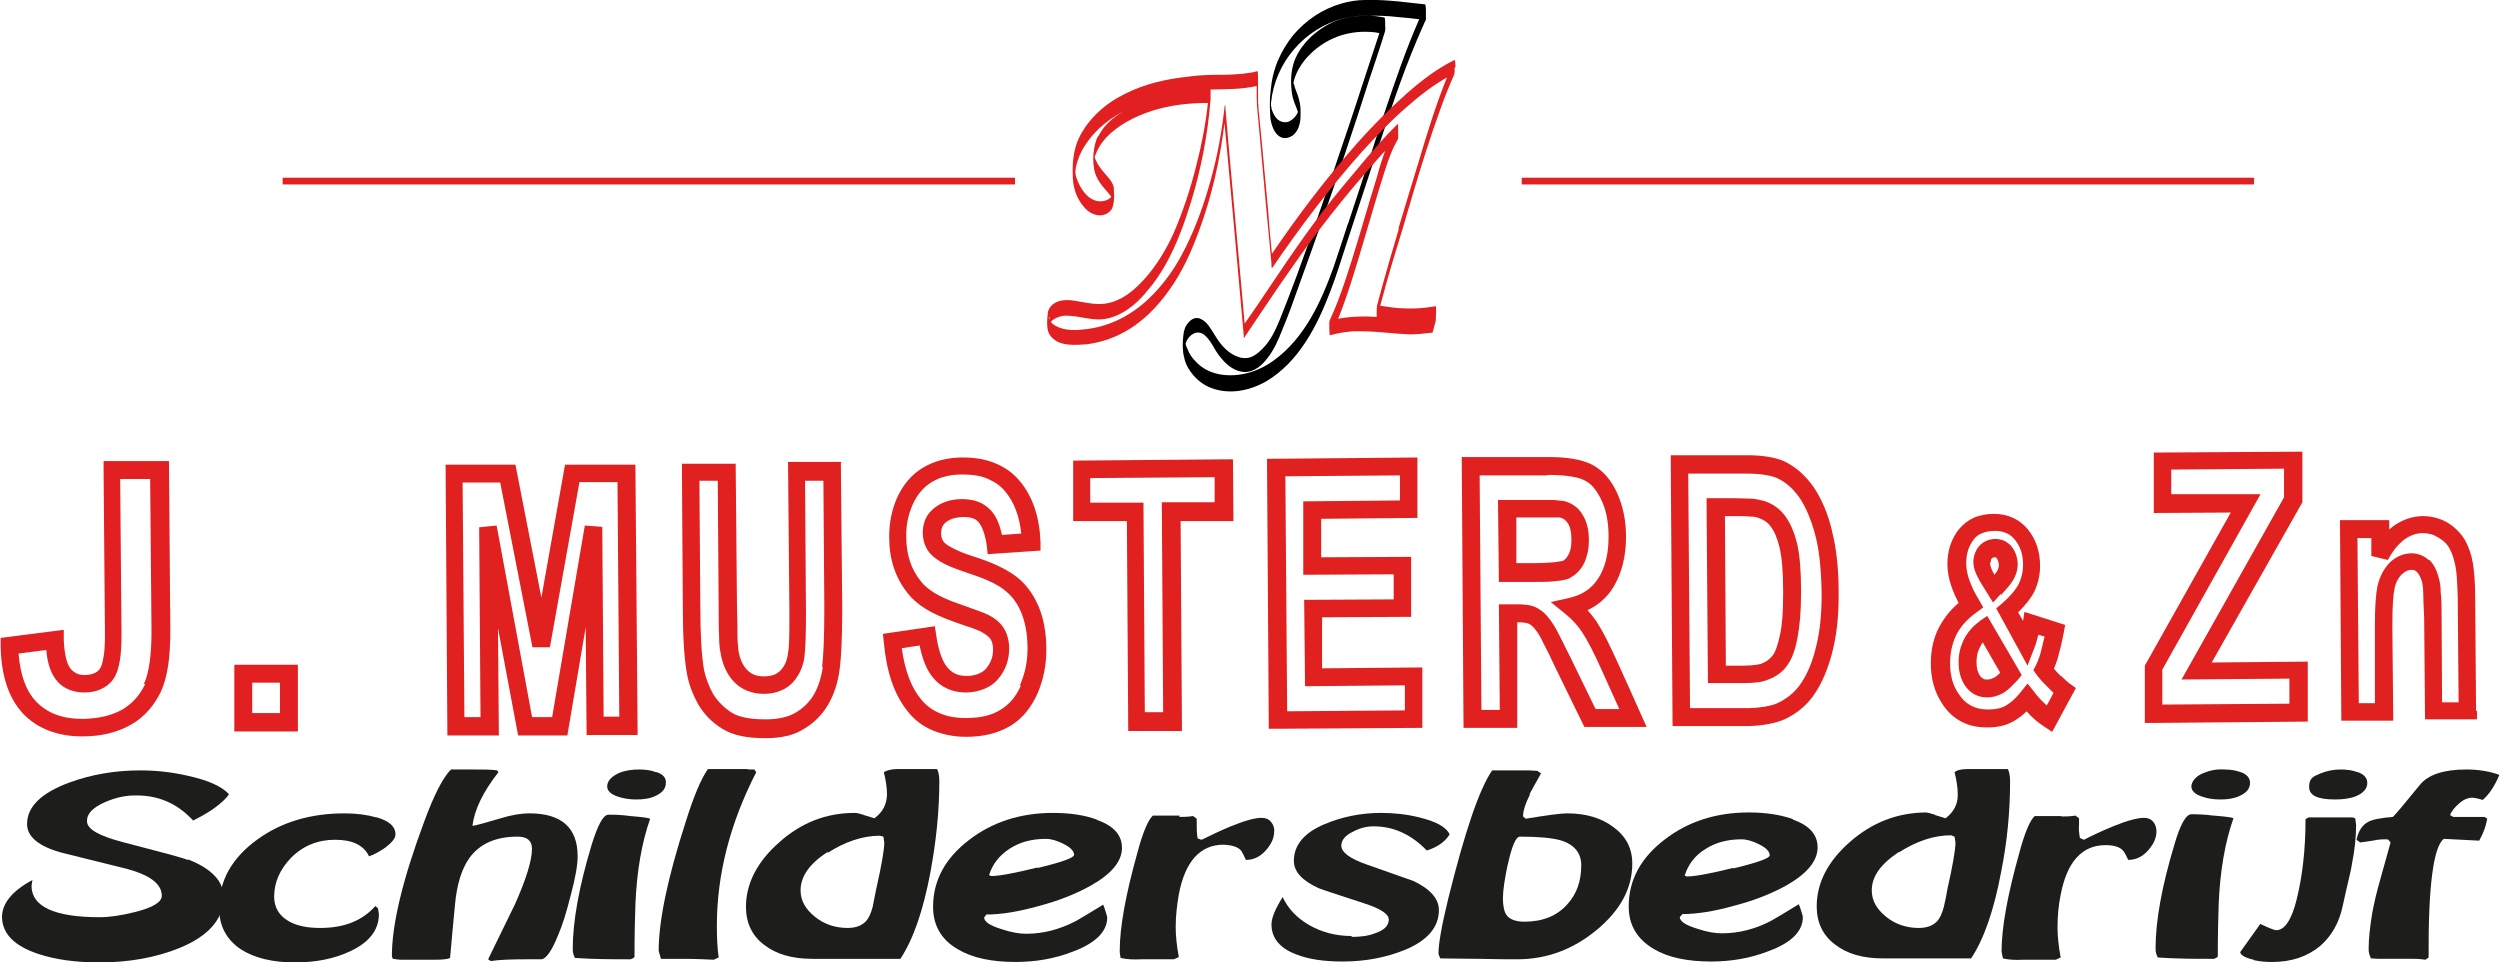<?xml version="1.0" encoding="UTF-8"?>
<svg xmlns="http://www.w3.org/2000/svg" id="Layer_1" data-name="Layer 1" width="196.9mm" height="75.8mm" version="1.1" viewBox="0 0 558.2 215">
  <defs>
    <style>
      .cls-1 {
        fill: #e12020;
      }

      .cls-1, .cls-2, .cls-3, .cls-4, .cls-5 {
        stroke-width: 0px;
      }

      .cls-2 {
        fill: none;
      }

      .cls-3 {
        fill: #1d1d1b;
      }

      .cls-4 {
        fill: #000;
      }

      .cls-5 {
        fill: #e21f21;
      }
    </style>
  </defs>
  <g>
    <path class="cls-3" d="M41.9,192c5.3,2.1,7.9,4.9,7.9,8.4,0,4.9-3.3,8.7-9.9,11.4-5.2,2.1-11.2,3.2-17.8,3.2-5.2,0-9.8-.6-13.7-1.9-5.4-1.8-8-4.5-8.1-8.2,0-3.1,2.3-5.9,6.8-8.3l-.2,1.3c0,4.6,5.1,7,15.2,7,2.3,0,4.9-.4,8.1-1.2,3.9-1,5.8-2.2,5.8-3.6,0-2.6-2.6-4.6-7.8-6-3.2-.8-8.1-2-14.5-3.6-5.2-1.4-7.8-3.6-7.8-6.4,0-3.9,3.2-7,9.5-9.3,4.9-1.8,10.2-2.7,15.8-2.7,3.6,0,7.1.4,10.6,1.2,4.5,1,7.5,2.3,9.2,4.1-.5.9-1.7,2-3.5,3.3-1.6,1.1-3.1,1.9-4.5,2.6-3.5-3.8-7.8-5.7-13-5.6-2.2,0-4.4.5-6.7,1.5-2.7,1.2-4.1,2.6-4,4.3,0,1.7,2.6,3.2,7.9,4.6,8.5,2.2,13.4,3.5,14.6,4h0Z"></path>
    <path class="cls-3" d="M83.7,182.5c3,.8,4.5,2.1,4.5,3.9,0,.9-.8,1.8-2.2,2.9-1.3.9-2.5,1.6-3.7,2-1.2-2.5-3.7-3.7-7.6-3.7-3.8,0-7.1,1.3-9.8,4-2.5,2.6-3.8,5.5-3.8,8.7,0,2.4,1.1,4.2,3.1,5.4,1.8,1.1,4.2,1.6,7.2,1.6,5.3,0,9.4-1.6,12.3-4.9l.6.5.2,1.3c0,3.5-2.1,6.3-6.4,8.3-3.6,1.7-7.7,2.5-12.4,2.5-5,0-9-1-12-2.9-3.3-2.2-4.9-5.3-4.9-9.3,0-6.1,2.9-11.2,8.6-15.3,5.4-3.9,11.9-5.8,19.4-5.8,2.7,0,5,.3,7.1.9h0Z"></path>
    <path class="cls-3" d="M111.2,172.5c-3.5,4.5-5.4,8.5-5.8,12,.8-.1,2.9-.7,6.3-1.7,2.6-.8,4.7-1.1,6.4-1.1,7.2,0,10.8,3.2,10.8,9.6,0,1.9-.5,4.9-1.6,8.9-.9,3.6-1.8,6.5-2.8,8.8-1.4,3.5-2.7,5.3-3.8,5.3h-2.9c-3.7,0-6.5.1-8.3.4l-.6-.4,6-12.3c2.5-5.6,3.8-9.8,3.8-12.4,0-1.8-1.1-2.7-3.2-2.7-4.9,0-8.5,1.6-10.8,4.8-1.7,2.4-2.8,5.9-3.2,10.4-.4,4.3-.8,8.3-1.1,11.9-.6.3-1.8.4-3.4.4-.3,0-.8,0-1.4,0h-1.3s-4.8,0-4.8,0c-.9,0-1.5-.2-1.9-.2l-.2-.6c0-7.1,2.4-17.1,7.2-30,2.2-6,4.2-9.9,6-11.7h5.2c2.1,0,3.8,0,5.1.2l.4.5h0Z"></path>
    <path class="cls-3" d="M140.6,182.3c2.6.2,4.1.4,4.5.6-1.9,5.4-3,11.8-3.3,19.2-.1,3-.2,6.9-.2,11.7-.4.4-.9.6-1.5.5-3.4,0-7.4,0-11.8-.3-.3-.5-.5-1.2-.5-2,0-6.1,1.4-13.9,4.2-23.2,1.4-4.5,2.6-6.8,3.8-6.8,1.1,0,2.7,0,4.9.3h0ZM146.6,172.5c1.4.5,2.1,1.3,2,2.4,0,1.3-.8,2.2-2.3,2.9-1.2.6-2.7.8-4.3.8-1.4,0-2.8-.2-4-.6-1.6-.5-2.5-1.3-2.5-2.3,0-1.2.9-2.2,2.6-3,1.4-.6,3-.8,4.6-.8,1.4,0,2.7.2,3.7.6h0Z"></path>
    <path class="cls-3" d="M166.9,171.9h1.5c0,.1.4.6.4.6-5.9,11.5-8.8,22.9-8.8,34.3,0,2.5.1,4.9.4,7.1l-1.1.5c-1.7-.1-4.2-.2-7.4-.2h-4.4s-.5-1.8-.5-1.8c0-6.7,2-16.3,6.1-29,1.7-5.4,3.3-9.3,4.9-11.6h8.9Z"></path>
    <path class="cls-3" d="M192.9,182.1c1.4.4,2.2.7,2.3.7,1.9-1.4,2.8-3.2,2.8-5.4,0-1.3-.2-2.9-.7-4.9.6-.4,1.7-.7,3.1-.7h8.8c.3.6.5,1.5.5,2.7,0,6.6-.7,13.4-2,20.4-1.6,8.5-3.8,14.9-6.7,19.3h-19.7c-4.4,0-8-1-10.7-3.1-2.7-2-4.1-4.9-4.1-8.5,0-5.2,2.5-10.1,7.4-14.4,4.9-4.4,10.5-6.6,16.9-6.6.5,0,1.3.2,2.2.5h0ZM184.8,190.3c-4.1,2.6-6.1,5.5-6.1,8.6,0,2.3,1.1,4.2,3.2,5.9,2.1,1.7,4.6,2.5,7.3,2.5,1.8,0,3.1-.5,4-1.4.7-.7,1.2-1.8,1.6-3.3.3-1.3.5-2.7.8-4,1.2-5.3,1.8-8.8,1.8-10.4l-.2-1.3-.8-.2c-3.8,0-7.7,1.3-11.6,3.8h0Z"></path>
    <path class="cls-3" d="M245,183.2c3.7,1.3,5.5,3.4,5.5,6.2,0,3-2.3,5.8-6.9,8.4-3.2,1.8-7.1,3.4-11.7,4.6-4.6,1.3-8.5,1.9-11.7,1.9l-.5.7c.1,1,1.4,1.8,4,2.6,2.1.7,3.9,1,5.4,1,3.9,0,7.6-1,11.2-2.9.9-.5,2.9-1.7,6-3.6.2.5.4,1,.5,1.4.2.7.4,1.2.4,1.5,0,3.1-2.6,5.7-7.7,7.6-4.1,1.6-8.4,2.3-12.8,2.3-5.3,0-9.6-.9-12.8-2.8-3.7-2.1-5.6-5.3-5.6-9.5,0-5.9,2.7-10.9,8.1-15,5.2-4,11.5-6,18.7-6,3.8,0,7.1.5,9.8,1.5h0ZM231.7,193.9c5.4-1.3,8.1-2.3,8.1-2.9,0-.9-.8-1.7-2.4-2.5-1.4-.7-2.7-1.1-3.9-1.1-3.1,0-5.8.7-8.1,2.2-2.3,1.5-3.8,3.4-4.6,5.9l.5.2c1.7,0,5.1-.6,10.3-1.9h0Z"></path>
    <path class="cls-3" d="M263.3,182.5c.8,0,1.8,0,3.1-.2l.8.6v1.7c0,.6,0,1.5.2,2.7l.9.3c2-1,4.1-2,6.5-3,3.2-1.3,5.4-1.9,6.9-1.9.9,0,1.6.3,2.1.9.5.6.8,1.4.7,2.1,0,1.5-.6,2.8-1.8,4.2-1.3,1.5-2.8,2.2-4.5,2.2-.5-1.1-.9-1.8-1.1-2.1-.7-.8-2-1.2-3.9-1.3-5.2,0-8.6,3.7-10,11.1-.4,2.3-.7,4.8-.7,7.3,0,1.8.2,4,.7,6.7l-1.1.5c-.7,0-2.1,0-4,0h-3.2c-1.9.1-3.4,0-4.7-.3-.2-.9-.2-1.5-.2-1.6,0-5.2,1.3-12.5,4-22.1,1.2-4.5,2.4-7.2,3.4-8.1.8,0,1.8,0,3,0,1.5,0,2.5,0,3,0h0Z"></path>
    <path class="cls-3" d="M301.8,209.3c1.9,0,3.7-.2,5.2-.8,2.1-.7,3.1-1.7,3.1-3.1,0-1.2-1.8-2.4-5.5-3.6-6.1-2-9.5-3.1-10.2-3.4-3.7-1.7-5.5-3.7-5.5-6.1,0-3.5,2.3-6.3,6.9-8.2,3.8-1.6,8-2.5,12.6-2.5,2.9,0,5.7.3,8.5,1,3.7.9,6,2.1,6.8,3.8-1,1.6-2.6,2.8-5.1,3.6-3.5-3.6-7.4-5.4-11.9-5.4-1.6,0-3.1.4-4.6,1.2-1.7.8-2.6,1.9-2.6,3.1,0,1.5,1.9,2.9,5.6,4.2l10.5,3.7c3.8,1.8,5.7,4,5.7,6.5,0,3.8-2.5,6.8-7.6,8.9-4.2,1.7-8.8,2.6-13.9,2.6-4.2,0-7.6-.5-10.4-1.6-3.7-1.4-5.5-3.7-5.5-6.7,0-1.4.8-3.4,2.5-6.1,1.2,2.6,3.2,4.7,6,6.3,2.8,1.6,6,2.4,9.4,2.4Z"></path>
    <path class="cls-3" d="M341.7,177.4c-1.1,2.1-1.6,3.8-1.6,5l.6.5c4.8-.8,7.9-1.2,9.2-1.2,4.2,0,7.6,1,10.3,3,2.9,2.1,4.3,4.8,4.3,8.2,0,5.5-2.6,10.4-7.9,14.8-5.3,4.4-11.2,6.6-17.8,6.6-1.9,0-4.8,0-8.6-.1-3.8,0-6.7-.1-8.6-.1-.2-.6-.4-.9-.4-1,0-2.2.7-6.3,2.2-12.4,3.7-14.9,6.9-24.4,9.8-28.6h8.1s2,.1,2,.1l.8.6c-1.4,2.5-2.3,4.1-2.6,4.7h0ZM336.7,193c-.7,3.3-1.1,5.9-1.1,7.7,0,1.7.3,3,.8,3.7.7,1,2.1,1.5,4,1.5,4.1,0,7.3-1.3,9.6-3.9,2.1-2.3,3.1-5.2,3.1-8.7,0-2.8-1.6-4.7-4.7-5.6-1.8-.5-4.8-.8-9-.8-.9,0-1.8,2.1-2.7,6.2h0Z"></path>
    <path class="cls-3" d="M400.4,183.1c3.7,1.3,5.5,3.4,5.5,6.2,0,3-2.3,5.8-6.8,8.4-3.2,1.8-7.1,3.4-11.7,4.6-4.6,1.3-8.5,1.9-11.7,1.9l-.6.7c.1,1,1.4,1.8,4,2.6,2.1.7,3.9,1,5.4,1,3.9,0,7.7-1,11.2-2.9.9-.5,2.9-1.7,6-3.6.2.5.4,1,.5,1.4.2.7.4,1.2.4,1.5,0,3.1-2.5,5.7-7.7,7.6-4.1,1.6-8.4,2.3-12.8,2.3-5.3,0-9.6-.9-12.8-2.8-3.7-2.2-5.6-5.3-5.6-9.5,0-5.9,2.7-10.9,8.1-15,5.2-4,11.5-6,18.7-6,3.8,0,7.1.5,9.9,1.5h0ZM387.1,194c5.4-1.3,8.1-2.3,8.1-2.9,0-.9-.8-1.7-2.4-2.5-1.4-.7-2.7-1.1-3.9-1.1-3.1,0-5.8.7-8.1,2.2-2.3,1.4-3.8,3.4-4.6,5.9l.5.2c1.7,0,5.1-.6,10.3-1.9h0Z"></path>
    <path class="cls-3" d="M432.2,182.1c1.4.4,2.2.7,2.3.7,1.8-1.4,2.8-3.2,2.7-5.4,0-1.3-.2-2.9-.7-4.9.6-.5,1.6-.7,3.1-.7h8.8c.3.6.5,1.5.5,2.7,0,6.6-.6,13.3-2,20.3-1.6,8.5-3.8,14.9-6.7,19.3h-19.7c-4.5,0-8-1-10.7-3.1-2.7-2-4.1-4.9-4.1-8.5,0-5.2,2.4-10,7.4-14.4,5-4.4,10.6-6.5,16.8-6.6.5,0,1.3.2,2.2.5h0ZM424.1,190.3c-4.1,2.7-6.1,5.5-6.1,8.6,0,2.3,1.1,4.2,3.2,5.9,2.1,1.7,4.6,2.5,7.3,2.5,1.8,0,3.1-.5,4-1.4.7-.7,1.2-1.8,1.6-3.3.3-1.3.6-2.7.8-4,1.2-5.3,1.8-8.8,1.8-10.4l-.2-1.3-.8-.3c-3.8,0-7.7,1.3-11.6,3.8h0Z"></path>
    <path class="cls-3" d="M460.4,182.4c.8,0,1.9,0,3.1-.2l.8.6v1.7c-.1.6,0,1.5.2,2.7l.9.4c1.9-1,4.1-2,6.5-3,3.2-1.3,5.5-1.9,6.9-1.9.9,0,1.6.3,2.1.9.5.6.7,1.4.7,2.1,0,1.5-.6,2.8-1.8,4.2-1.3,1.5-2.8,2.2-4.5,2.2-.5-1.1-.9-1.8-1.2-2.1-.7-.8-2-1.2-3.9-1.2-5.2,0-8.6,3.7-10,11.1-.5,2.4-.7,4.8-.7,7.3,0,1.8.2,4,.7,6.7l-1.1.5c-.7,0-2,0-4,0h-3.2c-1.9.1-3.4,0-4.6-.3-.2-.9-.3-1.5-.3-1.6,0-5.2,1.3-12.5,4-22.1,1.2-4.5,2.4-7.2,3.4-8.1.8,0,1.7,0,3,0,1.5,0,2.5,0,3,0h0Z"></path>
    <path class="cls-3" d="M494.4,182.2c2.6.2,4.1.4,4.4.6-1.9,5.4-3,11.8-3.3,19.2-.1,3.1-.2,7-.2,11.7-.4.4-.9.6-1.5.5-3.5,0-7.4,0-11.9-.3-.3-.5-.5-1.2-.5-2,0-6.2,1.4-13.9,4.2-23.2,1.3-4.5,2.6-6.8,3.8-6.8,1.1,0,2.7,0,4.9.3h0ZM500.5,172.5c1.3.5,2,1.3,2,2.4,0,1.3-.8,2.2-2.3,2.9-1.3.6-2.7.8-4.3.8-1.5,0-2.8-.2-4-.6-1.6-.5-2.5-1.3-2.5-2.3s.9-2.3,2.7-3c1.4-.6,2.9-.9,4.6-.8,1.4,0,2.7.2,3.7.6h0Z"></path>
    <path class="cls-3" d="M503.3,214.4c-1.8-.4-2.9-1-3-1.7l4.5-6.3c1.9.9,3.1,1.4,3.6,1.4,1.8,0,3.4-2.3,4.5-6.8,1.3-5.2,2-11.2,2-18l.7-.4h1.6c0,0,8.2,0,8.2,0l.6.2.2,1.5c0,2.6-.3,5.6-1,9.1,0,.5-.8,3.5-2,9-.8,3.8-2.5,6.7-5,8.9-2.9,2.4-6.4,3.6-10.8,3.6-1.4,0-2.7-.1-4-.4h0ZM526.6,172.5c1.4.5,2.1,1.3,2.1,2.4,0,1.3-.9,2.3-2.6,3-1.3.5-2.9.7-4.6.7-3.9,0-5.8-.9-5.8-2.8s.8-2.3,2.5-3c1.4-.6,3-.9,4.6-.9,1.4,0,2.7.2,3.7.6h0Z"></path>
    <path class="cls-3" d="M533.1,187.5c-.9,0-1.9,0-3.2.3l-2.8.4-.8-.6c.4-2,1.3-3.3,2.6-4,.9-.5,2.8-.9,5.5-1.1.4-.3,2.4-2.7,6-7.1,1.8-2.3,5.3-3.5,10.4-3.5,2.7,0,5.2.4,7.4,1.2-1,2.4-2.2,4.3-3.7,5.6-.4-.1-.8-.2-1.1-.3-.5-.1-1-.2-1.2-.2-1,0-2,.4-3,1.3-1,.9-1.7,1.7-2,2.6l.7.4h6.9c0-.1.7.4.7.4-.3,1.7-.9,3.3-1.8,4.9l-7.9-.4c-2.3,1.7-3.5,10.5-3.4,26.5l-.7.5c-.7-.1-1.5-.2-2.6-.2h-1.7c-.6,0-1.4,0-2.5,0-1.1,0-2,0-2.5,0-1,0-1.9,0-2.9-.1-.3-.7-.5-1.3-.5-2,0-2.4.3-5.1.8-8.1.4-2.2,1-4.8,1.9-7.9l2.2-7.9-.5-.6Z"></path>
  </g>
  <g>
    <path class="cls-2" d="M442.8,143.5c-.3.4-.5.7-.7,1.2-.5,1.1-.7,2.1-.7,3.1h0c0,1.6.3,2.5.8,3.2.3.3.5.5.7.6.2.1.5.2.9.2h0c.5,0,1-.1,1.6-.5h0c.4-.2.8-.6,1.3-1.1l-3.9-6.8Z"></path>
    <path class="cls-2" d="M445.7,128.3c.7-.9,1-1.6,1-2.2,0-.6-.2-1.1-.5-1.5-.1-.1-.2-.2-.2-.2,0,0-.1,0-.3,0h0s0,0,0,0h0c-.4,0-.4,0-.5.2h0s0,0,0,0c-.2.3-.3.5-.3.9h0c0,.4.2,1.4,1,2.6h0Z"></path>
    <path class="cls-2" d="M349,125.4c.5-.3.9-.7,1.3-1.5.4-.8.6-1.8.6-3.1s0-.2,0-.3h0c0-1.7-.3-2.9-.8-3.5h0s0,0,0,0c-.5-.8-1-1.1-1.8-1.3-.1,0-.6,0-1.2,0-.7,0-1.7,0-3,0s-.8,0-1.3,0h-4.3s0,10.4,0,10.4h4c1.9,0,3.4-.1,4.5-.2,1,0,1.7-.3,1.9-.3Z"></path>
    <path class="cls-2" d="M398.3,132.7c0-.3,0-.5,0-.8,0-4.3-.3-7.5-.8-9.6-.5-2.1-1.2-3.7-2-4.7-.8-1-1.6-1.6-2.7-1.9h0s0,0,0,0c-.3,0-.9-.2-1.8-.3-.9,0-2.1-.1-3.5-.1s-.4,0-.6,0h-1.6s.2,33.4.2,33.4h4c2.1,0,3.6-.3,4.2-.5h0c1-.4,1.7-.9,2.4-1.7.5-.7,1.2-2.3,1.7-4.7.5-2.2.7-5.2.7-9.1Z"></path>
    <path class="cls-5" d="M23,103.2v2s.3,36.4.3,36.4v.3c0,2.2-.1,4-.4,5.3-.2,1.3-.6,2.1-.8,2.3h0s0,0,0,0c-.3.4-.7.7-1.2.9-.5.2-1.2.4-2.2.4,0,0,0,0,0,0-.9,0-1.5-.2-2-.5-.5-.3-1-.7-1.4-1.4h0s0,0,0,0c-.5-.8-1.1-2.9-1.2-6v-2.2c0,0-14.1,1.8-14.1,1.8v1.8c.1,6.4,1.7,11.6,5,15.1,3.2,3.4,7.8,5.1,13.1,5.1h.3c4.1,0,7.7-.9,10.7-2.6,3-1.7,5.2-4.3,6.7-7.4,1.5-3.3,2.1-7.7,2.1-13.5v-.3l-.3-37.7h-14.6ZM32.3,152.8c-1.2,2.5-2.8,4.3-5.1,5.7-2.3,1.3-5.1,2-8.7,2.1,0,0-.1,0-.2,0-4.6,0-7.9-1.3-10.4-3.9-2.2-2.3-3.5-5.8-3.9-10.7l6.2-.8c.2,2.4.7,4.3,1.6,5.8h0c.7,1.2,1.7,2.2,2.9,2.8,1.2.6,2.5.9,3.9.9,0,0,0,0,0,0,1.3,0,2.6-.2,3.7-.7,1.1-.5,2.1-1.2,2.8-2.2h0c.8-1.1,1.2-2.4,1.5-4.1.3-1.6.4-3.6.4-5.9,0-.1,0-.2,0-.3l-.3-34.5h6.7c0,0,.3,33.7.3,33.7v.3c0,5.5-.6,9.5-1.7,11.8Z"></path>
    <path class="cls-5" d="M52.2,148.6v14.8c0,0,2.1,0,2.1,0h12.1c0-.1,0-14.9,0-14.9h-14.1ZM62.4,159.3h-6.2c0,0,0-6.8,0-6.8h6.2c0,0,0,6.8,0,6.8Z"></path>
    <path class="cls-1" d="M126.1,103.7l-5.3,29.8-5.8-29.7h-15.6c0,.1.4,60.5.4,60.5h2s9.5,0,9.5,0l-.2-24,4.5,24h11c0,0,4.1-24.2,4.1-24.2l.2,24.1h11.4c0,0-.5-60.4-.5-60.4h-15.7ZM118.7,160.1l-7.9-42.7-3.9.4.3,42.4h-3.6s-.4-52.4-.4-52.4h8.4c0,0,7.2,36.8,7.2,36.8h3.9s6.6-36.9,6.6-36.9h8.5c0,0,.4,52.4.4,52.4h-3.5s-.3-42.4-.3-42.4l-3.9-.3-7.3,42.8h-4.4Z"></path>
    <path class="cls-1" d="M187.9,103.2h-12c0,0,.3,33.3.3,33.3,0,.4,0,.8,0,1.2,0,3.8,0,6.6-.3,8.2-.2,1.6-.7,2.8-1.6,3.8-.4.4-.8.7-1.4,1-.6.2-1.3.4-2.3.4h0c-1.8,0-2.9-.5-3.8-1.4-1-1-1.7-2.5-2-4.5,0-.5-.2-1.7-.2-3.2,0-1.5,0-3.5-.1-5.9l-.3-32.5h-12c0,0,0,2.1,0,2.1l.2,30.1c0,6.4.3,11.2.9,14.6.4,2.4,1.3,4.7,2.5,6.9,1.3,2.2,3.1,4.1,5.4,5.5,2.4,1.5,5.6,2.1,9.5,2.1,0,0,.2,0,.2,0,3.4,0,6.3-.6,8.6-2.1h0c2.2-1.3,4-3.1,5.3-5.3,1.3-2.2,2.2-4.8,2.6-7.8.4-2.8.6-7.2.6-13.3,0-.5,0-.9,0-1.4l-.3-31.6ZM183.7,148.9c-.4,2.6-1.1,4.7-2.1,6.4h0s0,0,0,0c-1,1.6-2.3,2.9-4,3.9h0s0,0,0,0c-1.5.9-3.7,1.5-6.7,1.5h-.2c-3.5,0-6-.6-7.4-1.5-1.7-1.1-3-2.4-4.1-4.1-1-1.8-1.7-3.6-2.1-5.6-.5-3-.8-7.7-.8-14l-.2-28.1h4.1s.2,28.5.2,28.5c0,2.4,0,4.4.1,6.1,0,1.6.1,2.8.3,3.7.4,2.6,1.4,4.9,3,6.6,1.7,1.8,4.1,2.7,6.7,2.7,0,0,0,0,0,0h0s0,0,0,0c1.3,0,2.6-.2,3.7-.7,1.1-.4,2.1-1.1,2.9-2,1.4-1.6,2.3-3.7,2.5-5.9.2-1.9.3-4.7.3-8.6,0-.4,0-.8,0-1.2l-.2-29.2h4.1s.2,27.6.2,27.6c0,.5,0,.9,0,1.4,0,6-.2,10.3-.5,12.7Z"></path>
    <path class="cls-1" d="M231.7,135.1c-1.2-2.7-2.9-4.9-5.1-6.5-2.2-1.6-5.2-3-9.3-4.3-1.9-.6-3.4-1.2-4.5-1.8-1.1-.5-1.8-1.1-2-1.3-.5-.6-.7-1.2-.7-2.1h0s0,0,0,0h0c0-1.1.3-1.6.7-2.1.9-.9,2.1-1.4,4.1-1.5h.1c.9,0,1.7.1,2.2.3.6.2,1,.5,1.3.9.7.8,1.4,2.5,1.8,5.2l.2,1.9,11.8-.8v-1.9c-.2-5.5-1.7-10.1-4.6-13.6-1.5-1.8-3.3-3.1-5.5-4-2.1-.9-4.6-1.3-7.2-1.3s-.1,0-.2,0c-3.3,0-6.3.8-8.8,2.3-2.5,1.5-4.4,3.8-5.7,6.6-1.2,2.7-1.8,5.6-1.8,8.7,0,0,0,.2,0,.3h0c0,4.8,1.4,9.1,4.2,12.5,2.1,2.7,5.5,4.6,10,6.2,1.7.6,3,1.1,4.1,1.4,1,.4,1.8.7,2.2.9,1.1.6,1.8,1.2,2.1,1.6.4.6.6,1.4.6,2.4,0,0,0,0,0,0,0,1.7-.5,2.9-1.5,4.2-.4.5-1,.9-1.7,1.2-.7.3-1.6.5-2.7.5-2,0-3.2-.6-4.3-1.9-1.1-1.3-2-3.7-2.5-7.2l-.3-2-11.6,1.7.2,1.9c.6,6.6,2.3,11.7,5.4,15.5,1.5,1.9,3.4,3.3,5.6,4.2,2.2.9,4.7,1.4,7.3,1.4h.2c3.7,0,7-.8,9.7-2.4,2.7-1.6,4.7-4.1,6.1-7.2,1.3-3,2-6.3,2-9.7,0,0,0-.1,0-.2,0-3.8-.6-7-1.8-9.8ZM227.9,153.2c-1.1,2.5-2.6,4.2-4.6,5.4-1.9,1.2-4.4,1.8-7.6,1.8,0,0-.1,0-.2,0-2.3,0-4.2-.4-5.8-1.1-1.6-.7-3-1.7-4.1-3.1-2.1-2.5-3.6-6.3-4.3-11.4l4-.6c.6,3,1.5,5.4,3,7.2,1.8,2.2,4.4,3.3,7.3,3.3h0c1.5,0,2.9-.3,4.1-.8,1.3-.5,2.4-1.3,3.2-2.3,1.6-1.9,2.4-4.2,2.4-6.7h0c0-1.7-.4-3.2-1.1-4.4h0s0,0,0,0c-.8-1.4-2.1-2.4-3.7-3.2-.6-.3-1.4-.6-2.5-1-1.1-.4-2.5-.9-4.2-1.5-4.1-1.4-6.8-3.1-8.2-4.9-2.2-2.7-3.3-6-3.3-10.1h0c0,0,0-.2,0-.2,0-2.5.5-4.8,1.5-7,1-2.2,2.4-3.8,4.2-4.9,1.8-1.1,4-1.7,6.8-1.7,0,0,0,0,.1,0,2.3,0,4.2.3,5.7,1,1.6.7,2.9,1.6,3.9,2.9,1.9,2.3,3.1,5.4,3.5,9.3l-4.3.3c-.5-2.2-1.2-4.1-2.5-5.5-.8-.8-1.7-1.5-2.8-1.9-1.1-.4-2.3-.6-3.6-.6h-.1c-2.7,0-5.2.9-6.9,2.7-1.3,1.3-1.8,3.1-1.8,4.8h0c0,1.8.6,3.5,1.7,4.7.8.9,1.9,1.6,3.2,2.3,1.4.7,3.1,1.3,5.1,2,3.8,1.2,6.6,2.5,8.1,3.7h0s0,0,0,0c1.6,1.2,2.9,2.8,3.8,4.9.9,2.1,1.5,4.8,1.5,8.2,0,0,0,.1,0,.2,0,2.9-.6,5.6-1.7,8.1Z"></path>
    <path class="cls-1" d="M275.2,102.6l-35.6.3v13.5c.1,0,12,0,12,0l.3,46.9h2s10,0,10,0l-.3-46.9h11.8c0,0-.1-13.6-.1-13.6ZM243.5,106.8l27.7-.2v5.6s-11.8,0-11.8,0l.3,46.9h-4.1s-.3-46.8-.3-46.8h-11.9c0,0,0-5.5,0-5.5Z"></path>
    <path class="cls-1" d="M295.2,149.3v-11.4c0,0,19.9-.1,19.9-.1v-13.4c-.1,0-20.1.1-20.1.1v-8.6c0,0,21.5-.2,21.5-.2v-13.5c-.1,0-33.6.3-33.6.3l.4,60.3h2s32.3-.2,32.3-.2v-13.5c0,0-22.4.2-22.4.2ZM291,112v16.4c.1,0,20.2-.1,20.2-.1v5.6s-20,.1-20,.1l.2,19.3,22.3-.2v5.6s-26.3.2-26.3.2l-.4-52.5,25.6-.2v5.6s-21.5.2-21.5.2Z"></path>
    <path class="cls-1" d="M356.7,139.1c-.7-1-1.4-1.9-2.2-2.8,2.4-1.1,4.3-2.8,5.7-5,1.9-3.1,2.9-6.9,2.9-11.3,0,0,0-.2,0-.2,0-3.6-.7-6.8-2-9.7-1.3-2.8-3.1-5-5.6-6.3h0c-2.4-1.2-5.6-1.7-9.8-1.7-.1,0-.3,0-.4,0h-18.9c0,.1.4,60.5.4,60.5h2s10,0,10,0v-23.6c1.4,0,2.4.2,2.7.4h0s0,0,0,0c.4.2,1,.7,1.7,1.7.3.4.9,1.4,1.5,2.7.7,1.3,1.6,3.1,2.6,5.3l6.5,13.3h13.9c0-.1-6.2-13.8-6.2-13.8-2-4.4-3.5-7.5-4.8-9.4ZM356.3,158.4l-5.4-11.1c-1.1-2.2-2-4-2.7-5.4-.7-1.4-1.3-2.4-1.8-3.1-.9-1.3-1.9-2.3-3.2-3h0c-1.3-.7-2.8-.8-4.7-.8,0,0-.2,0-.2,0h-3.6s.2,23.6.2,23.6h-4.1s-.4-52.4-.4-52.4h15c.1-.1.3-.1.4-.1h.2c3.8,0,6.5.5,7.8,1.2h0s0,0,0,0c1.5.7,2.7,2.1,3.8,4.4,1.1,2.3,1.6,5,1.6,8.1v.2c0,3.8-.8,6.9-2.3,9.2-1.5,2.3-3.5,3.7-6.6,4.4l-4,.9,3.2,2.6c1.6,1.3,2.9,2.7,3.9,4.3,1,1.5,2.6,4.5,4.5,8.8l3.7,8.2h-5.3Z"></path>
    <path class="cls-1" d="M350.7,129h0s0,0,0,0c1.4-.7,2.4-1.9,3.1-3.3.6-1.4,1-3,1-4.8s0-.2,0-.3h0c0-2.1-.4-4-1.4-5.6-.9-1.6-2.5-2.7-4.3-3.1h0s0,0,0,0c-.5,0-1.1-.1-1.9-.2-.8,0-1.8,0-3.1,0s-.8,0-1.3,0h-8.3c0,0,.2,18.3.2,18.3h2s5.9,0,5.9,0c2,0,3.6,0,4.9-.2,1.3-.1,2.3-.3,3.2-.7ZM338.6,126v-10.4c0,0,4.2,0,4.2,0,.4,0,.9,0,1.3,0,1.2,0,2.2,0,3,0,.6,0,1.1,0,1.2,0,.8.2,1.3.5,1.8,1.3h0s0,0,0,0c.5.7.8,1.9.8,3.5h0c0,.1,0,.2,0,.3,0,1.3-.2,2.4-.6,3.1-.4.8-.8,1.2-1.3,1.5-.2,0-.9.2-1.9.3-1.1.1-2.6.2-4.5.2h-4Z"></path>
    <path class="cls-1" d="M409.1,118.5c-.9-3.8-2.3-7-4.1-9.7h0s0,0,0,0c-1.9-2.7-4.2-4.7-6.9-5.9-2.1-.8-4.7-1.2-8-1.2-.1,0-.2,0-.3,0h-16.7c0,.1,0,2.1,0,2.1l.4,58.4h17.1c3.1-.1,5.8-.6,7.9-1.5,2.6-1.2,4.8-3,6.4-5.2,2-2.8,3.5-6.4,4.5-10.7.8-3.4,1.2-7.3,1.2-11.8,0-.2,0-.4,0-.6,0-5.4-.5-10-1.5-13.8ZM396.9,157.1c-1.4.6-3.5,1-6.3,1.1h-13.2c0,0-.4-52.4-.4-52.4h12.8c.1,0,.2,0,.3,0,3,0,5.2.4,6.5.9,1.9.8,3.6,2.2,5.2,4.4,1.5,2.2,2.7,5.1,3.6,8.5h0s0,0,0,0c.9,3.4,1.3,7.7,1.4,12.8,0,.2,0,.4,0,.6,0,4.3-.4,7.9-1.1,10.9-.9,4-2.2,7-3.9,9.3-1.2,1.6-2.8,2.9-4.9,3.9Z"></path>
    <path class="cls-1" d="M401.3,121.4c-.6-2.5-1.5-4.6-2.7-6.2-1.2-1.6-2.8-2.7-4.7-3.3-.8-.2-1.6-.4-2.7-.5-1.1,0-2.4-.1-3.9-.1s-.4,0-.6,0h-5.6s0,2,0,2l.3,39.3h8c2.4,0,4.1-.2,5.5-.8h0c1.6-.6,3.1-1.6,4.1-3,1.2-1.6,1.9-3.6,2.4-6.3.5-2.6.8-5.8.8-9.9,0-.3,0-.6,0-.8,0-4.4-.3-7.9-.9-10.5ZM393.6,148.2h0c-.5.2-2.1.5-4.2.5h-4s-.2-33.4-.2-33.4h1.6c.2,0,.4,0,.6,0,1.4,0,2.6,0,3.5.1.9,0,1.6.2,1.8.3h0s0,0,0,0c1.1.4,2,.9,2.7,1.9.8,1,1.5,2.6,2,4.7.5,2.1.8,5.3.8,9.6,0,.3,0,.5,0,.8,0,3.9-.2,6.9-.7,9.1-.5,2.4-1.1,4-1.7,4.7-.7.8-1.4,1.4-2.4,1.7Z"></path>
    <path class="cls-1" d="M460.3,151.1c-.6-.6-1.2-1.2-1.6-1.7.3-.7.5-1.4.8-2.2.4-1.4.9-3.3,1.4-5.9l.3-1.7-9.1-2.9-.3,2-1.1-1.9c1.7-1.7,2.9-3.2,3.7-4.8.8-1.8,1.2-3.7,1.2-5.6h0c0-3.1-.9-5.9-2.7-8.1-.9-1.1-2-2-3.3-2.6-1.3-.6-2.7-.9-4.2-.9h-.2c-1.6,0-3,.3-4.3.8-1.3.6-2.5,1.5-3.4,2.6-1.7,2.1-2.6,4.8-2.6,7.7h0c0,1.8.3,3.4.9,5.1.4,1.2,1,2.5,1.6,3.7-1.8,1.5-3.2,3.3-4.3,5.3-1.3,2.4-1.9,5.2-1.9,8.1,0,0,0,.1,0,.2,0,3.3.8,6.3,2.6,9,1.1,1.7,2.5,3,4.2,3.9,1.7.9,3.6,1.3,5.7,1.3h.2c2.1,0,4.1-.4,5.8-1.4,1-.6,2-1.3,2.9-2.2,1.2,1.4,2.5,2.5,3.9,3.4l1.8,1.2,5.3-9.8-1.4-1c-.3-.2-1-.8-2-1.8ZM454.4,154.7l-1.6-2-1.6,2c-1.1,1.4-2.2,2.3-3.2,2.9-1,.6-2.3.9-3.9.9h-.1c-1.6,0-2.8-.3-3.9-.9-1.1-.6-1.9-1.4-2.7-2.6h0s0,0,0,0c-1.3-1.9-1.9-4.1-1.9-6.8,0,0,0,0,0-.1,0-2.4.5-4.4,1.4-6.3,1-1.9,2.4-3.5,4.5-5l1.5-1.1-.9-1.6c-1-1.6-1.7-3.1-2.2-4.5-.5-1.4-.7-2.6-.7-3.8h0c0-2.2.6-3.9,1.7-5.3.5-.7,1.1-1.1,1.9-1.4.7-.3,1.7-.5,2.8-.5h0s0,0,.1,0c1,0,1.8.2,2.5.5.7.3,1.3.8,1.9,1.5,1.2,1.5,1.8,3.3,1.8,5.6h0c0,1.5-.3,2.8-.9,4.1-.5,1.1-1.8,2.8-3.9,4.6l-1.2,1,7,12.8,1.5-3.9c.4-.9.6-1.9.9-3l1.4.4c-.4,1.7-.7,3-.9,3.7h0s0,0,0,0c-.3,1.1-.7,2-1,2.7l-.6,1.1.7,1c.7,1,1.7,2,2.7,3,.4.4.8.8,1.1,1.1l-1.5,2.8c-.9-.8-1.9-1.8-2.8-3Z"></path>
    <path class="cls-1" d="M442.1,138.8c-1.6,1.1-2.8,2.6-3.6,4.2h0c-.7,1.5-1.1,3.1-1.1,4.8,0,0,0,0,0,.2,0,2,.5,3.9,1.6,5.4.6.8,1.3,1.4,2.1,1.8.8.4,1.8.6,2.7.6h0c1.3,0,2.5-.4,3.6-1h0s0,0,0,0c1.1-.7,2.1-1.7,3.2-2.9l.9-1.1-7.7-13.2-1.8,1.2ZM445.4,151.3c-.6.4-1.1.5-1.6.5h0c-.4,0-.7,0-.9-.2-.2-.1-.5-.3-.7-.6-.5-.7-.8-1.6-.8-3.1h0c0-1.2.2-2.2.7-3.2.2-.4.4-.8.7-1.2l3.9,6.8c-.5.5-.9.8-1.3,1.1h0Z"></path>
    <path class="cls-1" d="M446.9,132.9l1.5-1.7c1.3-1.5,2.2-3.2,2.2-5.1h0c0-1.5-.5-2.8-1.2-3.8h0s0,0,0,0c-.4-.6-1-1-1.6-1.4-.6-.3-1.4-.5-2.1-.5h-.1c-1.4,0-2.8.6-3.7,1.7-.8,1-1.2,2.3-1.2,3.4,0,0,0,0,0,0,0,1.6.7,3,1.6,4.6l2.8,4.5,1.7-1.9ZM444.6,125.6c0-.5,0-.7.3-.9h0s0,0,0,0c.1-.1.1-.2.5-.2h0s0,0,0,0h0c.2,0,.3,0,.3,0,0,0,.1,0,.2.2.3.4.4.8.5,1.5,0,.6-.2,1.3-1,2.2h0c-.8-1.3-1-2.3-1-2.7h0Z"></path>
    <path class="cls-1" d="M494,147.9l20.2-35.7v-11.3c0,0-33.2.2-33.2.2v13.5c0,0,17.2-.1,17.2-.1l-19.2,34.2v12.8c0,0,2,0,2,0l34.4-.3v-13.4c-.1,0-21.4.2-21.4.2ZM504.9,110.4h-20c0,.1,0-5.5,0-5.5l25.2-.2v6.4c0,0-22.9,40.7-22.9,40.7l24.1-.2v5.6s-28.4.2-28.4.2v-7.8s22-39.3,22-39.3Z"></path>
    <path class="cls-1" d="M553,158.9l-.2-25.4c0-3.2-.2-5.7-.5-7.6h0s0,0,0,0c-.3-1.9-.9-3.6-1.7-5.1h0s0,0,0,0c-.9-1.6-2.3-3-3.9-4h0s0,0,0,0c-1.7-1-3.6-1.5-5.5-1.5,0,0,0,0-.1,0-2.3,0-4.5.8-6.4,2.1-.4.3-.8.6-1.1.9v-2.1s-11,0-11,0l.3,44.8h11.6c0,0-.2-20.6-.2-20.6,0-.3,0-.6,0-1,0-4,.2-6.7.5-8,.3-1.4.9-2.4,1.6-3.1.8-.7,1.4-1,2.2-1h0s0,0,0,0c.5,0,.8.1,1.2.5.4.4.8,1.1,1.1,2.1h0s0,0,0,0c.1.4.3,1.4.3,2.7,0,1.4.1,3.2.2,5.3l.2,22.8h11.6c0,0,0-2,0-2ZM542.5,125.2h0s0,0,0,0c-1-1-2.5-1.6-3.9-1.6,0,0,0,0,0,0-1.8,0-3.6.8-4.9,2.1-1.3,1.3-2.2,3.1-2.7,5.1-.4,1.9-.6,4.7-.6,8.8,0,.3,0,.6,0,1v16.5c.1,0-3.6,0-3.6,0l-.3-36.9h3.1s0,4,0,4l3.7.9c1.1-2.1,2.4-3.6,3.7-4.6,1.3-.9,2.6-1.4,4.1-1.4,0,0,0,0,0,0,1.3,0,2.4.3,3.5,1,1.2.7,2,1.5,2.5,2.5.6,1.1,1,2.4,1.3,3.9.3,1.5.4,3.9.5,7l.2,23.4h-3.7s-.1-18.9-.1-18.9c0-2.2,0-4.1-.2-5.6,0-1.5-.2-2.6-.5-3.5h0c-.4-1.6-1.1-2.9-2.1-3.9Z"></path>
  </g>
  <path class="cls-4" d="M318.4,1c-2.1-.2-4.2-.5-6.3-.7-2.4-.2-4.8-.4-7.3-.3-1.8,0-3.6.3-5.3.8-4.2,1.2-7.9,3.7-10.7,7-1.4,1.7-2.6,3.7-3.5,5.8-.9,2.2-1.4,4.4-1.6,6.8-.2,1.6-.2,3.3-.1,4.9,0,1.1.2,2.2.6,3.2.3.8.9,1.7,1.7,2.1.9.5,1.9.2,2.7-.3.9-.7,1.4-1.7,1.6-2.7.2-.8.2-1.6.2-2.3,0-.8,0-1.6-.2-2.4-.2-1.2-.7-2.3-1.1-3.4,0-.3-.2-.7-.3-1,0,0,0,0,0,0,.4-2,1.5-3.8,2.7-5.3,1.5-1.7,3.3-3.2,5.3-4.2,2.3-1.2,4.8-1.8,7.4-1.9,1.3,0,2.5,0,3.8.3-.9,2.7-1.8,5.5-2.7,8.2-1.8,5.5-3.6,11.1-5.5,16.6-3.3,9.9-6.7,19.7-10.3,29.5-1.2,3.2-2.4,6.4-3.7,9.6-1,2.4-2,4.7-3.9,6.6-.7.7-1.5,1.4-2.4,1.8-1,.4-2.1.4-3.1,0-1.8-.6-3.2-2-4.3-3.5-.7-1-1.3-2.1-2-3.1-.5-.8-1.2-1.5-2.1-1.9-1-.4-1.9,0-2.6.8-.8.8-1.1,1.9-1.2,3-.2,1.6-.2,3.4.2,4.9.2,1.1.7,2.1,1.4,3.1,1.2,1.7,2.8,3,4.7,3.7,4.1,1.5,8.5.6,12.2-1.5,7.3-4.3,11.4-12.4,14.3-20,1.4-3.6,2.5-7.2,3.7-10.9,1.7-5.1,3.3-10.1,5-15.2,1-2.9,1.9-5.8,2.9-8.7,2.7-8.3,5.6-16.7,9.2-24.7.2-.5.4-.9.6-1.3,0-.1,0-.3,0-.4,0-.4,0-.8,0-1.2s0-1.7-.2-1.7ZM301,49.9c-1.1,3.3-2.1,6.5-3.2,9.7-2.8,7.8-6.5,16-13.5,21-3.5,2.5-7.8,3.8-12.1,3-2-.4-3.8-1.3-5.2-2.8-.8-.8-1.5-1.8-1.9-2.9-.2-.4-.3-.7-.4-1.1,0,0,0,0,0,0,.3-1,1-2,2.1-2.4.8-.3,1.7,0,2.3.6.9.8,1.5,1.9,2.1,2.9.5.9,1.1,1.7,1.8,2.5,1.2,1.4,2.9,2.6,4.8,2.7,2.2.1,4-1.5,5.2-3.1,1.5-1.9,2.4-4,3.3-6.3,1.4-3.3,2.6-6.7,3.8-10.1,3.6-9.9,7.1-19.8,10.4-29.8,1.8-5.3,3.5-10.6,5.2-15.9,1.2-3.6,2.4-7.1,3.5-10.7.2-.5.1-1.1.1-1.6s0-1.7-.2-1.7c-1.2-.2-2.3-.4-3.5-.4-2.2,0-4.5.2-6.6.9-2.1.7-4,1.9-5.7,3.3-1.6,1.4-3,3.1-3.9,5-1.1,2.3-1.3,5-1,7.6.1,1.3.5,2.4,1,3.6.1.4.3.7.4,1.1-.3.9-1.1,1.7-1.9,2.1-.8.4-1.9.2-2.6-.4-.7-.6-1.1-1.5-1.4-2.4,0-.2,0-.4-.1-.6,0,0,0,0,0,0,0,0,0,0,0-.1,0,0,0,0,0,0,0,0,0,0,0-.1,0,0,0-.1,0-.2,0-.2,0-.2,0-.4.9-8.9,7.4-16.5,16.1-18.8,1.7-.4,3.4-.6,5.1-.6,2.3,0,4.7,0,7,.3,1.6.1,3.2.3,4.9.5-3,6.8-5.4,13.9-7.8,21-1.1,3.2-2.1,6.4-3.1,9.5-1.7,5.1-3.3,10.1-5,15.2ZM283.8,23.6h0s0,0,0,0ZM283.8,23.4s0,0,0,0h0s0,0,0,0ZM283.8,23.5h0s0,0,0,0h0ZM283.8,23.5h0s0,0,0,0c0,0,0,0,0,0ZM283.8,23.5h0s0,0,0,0Z"></path>
  <g>
    <path class="cls-2" d="M280.9,22s0,0,0,0c0,.1,0,.2,0,0Z"></path>
    <path class="cls-2" d="M280.9,22.1h0s0,0,0,0c0,0,0,0,0,0Z"></path>
    <path class="cls-2" d="M280.9,21.7s0,0,0,0c0,0,0,0,0,0s0,0,0,0Z"></path>
    <path class="cls-2" d="M280.9,21.9s0,0,0,.1h0s0,0,0-.1h0Z"></path>
    <path class="cls-2" d="M244.4,36.3s0,0,0,0h0Z"></path>
    <path class="cls-2" d="M280.9,22.1s0,0,0,0c0,.2,0,.3,0,.5,0-.2,0-.3,0-.5h0Z"></path>
    <path class="cls-2" d="M234.3,70.9c0-.3-.2-.1-.1.2,0,0,0-.2.1-.2Z"></path>
    <path class="cls-2" d="M248.5,43.1c0-.3,0-.2,0,0,0,0,0,0,0,0Z"></path>
    <path class="cls-5" d="M325,15.1c0,0,0-1.7-.2-1.7-3.9,1.9-7.4,4.6-10.7,7.5-3.8,3.4-7.4,7-10.8,10.8-7,7.9-13.4,16.3-19.3,25-.3-3-.6-6-.8-9.1-.5-5.8-1.1-11.5-1.6-17.3-.2-2-.4-4-.6-6,0-.5,0-.9-.1-1.4,0-.1,0-.2,0-.3,0-.3,0-.5,0-.8,0-.4,0-.7,0-1.1,0-.4,0-.7,0-1.1,0,0,0-.4,0-.4,0-.2,0-.4,0-.7,0-.2,0-2.6-.1-2.6-2.3.6-4.6.7-6.9.8-2.8,0-5.6,0-8.4.4-4.9.5-9.9,1.6-14.4,3.9-4.3,2.1-8.1,5.5-10.2,9.8-1.2,2.6-1.5,5.4-1.4,8.2,0,2.6.7,5.1,2.4,7.1.7.9,1.6,1.6,2.8,1.9,1.1.3,2.3,0,3.1-.8.4-.3.6-.8.7-1.3.3-1,.3-2.2.2-3.2,0-.6,0-1.1-.3-1.6-.2-.5-.6-1-.9-1.4-.9-1-1.8-2-2.5-3.2-.2-.4-.4-.9-.6-1.3.4-1.6,1.5-3.3,2.6-4.5,2.7-2.8,6.4-4.7,10.1-5.9,4-1.3,8.3-1.8,12.6-1.8-.5,4.7-1.4,9.4-2.6,14-1.3,5.2-3,10.4-5.2,15.4-2,4.3-4.6,8.4-8,11.6-1.7,1.6-3.7,3-6,3.6-2.5.7-4.9.1-7.3-.3-2.1-.4-4.7-.6-6.2,1.4-.3.5-.5,1-.5,1.5-.1,1.1-.2,2.3,0,3.4.2,1.1.9,1.9,1.8,2.5.9.6,2,.8,3.1.9,1.3.1,2.7,0,4-.1,2.7-.4,5.4-1.2,7.8-2.5,4.3-2.2,7.9-5.9,10.6-9.8,2.8-3.9,4.8-8.4,6.5-13,2.9-7.8,4.7-15.9,5.7-24.1.2,2.1.4,4.2.6,6.3.5,5.5,1,11,1.5,16.5.5,5.6,1,11.2,1.5,16.7.2,2.6.5,5.3.7,7.9,0,.1,0,.2,0,.3,0,0,0,.3,0,.4,0,0,0,0,0,0,0,0,0,0,0,0s0,0,0,0c3.5-5.2,7-10.5,10.6-15.6,5.7-8.2,11.8-16,18.4-23.4.9-1,1.7-2,2.6-2.9-.7,1.9-1.3,3.8-1.8,5.7-.6,1.9-1.1,3.7-1.7,5.6-1.8,6-3.5,12-5.5,17.9-1,3-2.1,5.9-3.4,8.7-.2.3,0,3.4,0,3.3,2-.5,4-.9,6.1-.9,2.1,0,4.2.1,6.3.3,1.8.2,3.7.3,5.5.4,1.7,0,3.4-.2,5.1-.4,0,0,0,0,0,0,.2-.9.5-1.8.7-2.6,0-.3.2-3.4,0-3.3-2.2.4-4.5.6-6.7.5-1.9,0-3.8-.3-5.7-.6.8-3.1,1.7-6.2,2.6-9.3,1.6-5.2,3.2-10.5,4.7-15.7,1.9-6.4,3.9-12.8,6.2-19.1.9-2.5,1.9-5,3-7.5.2-.5.1-1.2.1-1.6ZM312.3,51.3c-1.3,4.3-2.5,8.5-3.7,12.8-.4,1.4-.7,2.7-1.1,4.1-.1.5-.1,1.1-.1,1.6s0,.6,0,1c-.7,0-1.5-.1-2.2-.1-2.2,0-4.3.1-6.4.5,2.2-5.5,3.9-11.3,5.6-17,1.6-5.3,3.1-10.7,4.8-16,.8-2.5,1.7-5,3-7.2,0-.1,0-.3,0-.4,0-.4,0-.8,0-1.2s0-.8,0-1.2c0,0,0-.5-.1-.5-2.6,2.5-5,5.3-7.3,8-3.2,3.8-6.4,7.6-9.5,11.6-5.2,6.8-9.9,14-14.7,21.1-.9,1.3-1.8,2.6-2.7,3.9-.2-2.3-.4-4.6-.6-6.9-.5-5.5-1-11-1.5-16.5-.5-5.6-1-11.2-1.5-16.7-.2-2.7-.5-5.5-.7-8.2,0,0,0,0,0,0,0,0,0-.5-.1-.5s-.1.5-.1.5c-.6,5.5-1.6,11-3.1,16.3-1.4,5.1-3.2,10.2-5.6,15-2.1,4.3-4.8,8.2-8.3,11.5-3.8,3.6-8.4,6-13.6,6.7-2.3.3-5,.5-7.1-.7-.4-.2-.8-.5-1.1-.9.6-.7,1.6-1.1,2.5-1.3,1-.2,2.2,0,3.2.1,1.3.2,2.6.5,3.9.6,2.5.3,4.9-.5,7-1.8,1.9-1.2,3.6-2.8,5-4.6,1.6-1.8,2.9-3.8,4.1-5.9,2.4-4.3,4.1-9,5.6-13.8,2.3-7.5,3.8-15.3,4.4-23.1,0-.1,0-1.4,0-2.1,3.4-.1,6.9,0,10.3-.8,0,.4,0,.7,0,1.1,0,.3,0,.6,0,.8,0,.2,0,.4,0,.6h0c0,.1,0,.2,0,.2,0,1.1.1,2.2.2,3.3.1,1.4.3,2.9.4,4.3.5,5.6,1,11.1,1.5,16.7.4,4.2.8,8.5,1.2,12.7,0,.2,0,.4,0,.5,0,0,0,.6.2.4,6.2-9.1,12.8-17.8,20.1-26,3.3-3.6,6.7-7.2,10.5-10.4,2.6-2.3,5.4-4.4,8.4-6.1-2.5,6.2-4.5,12.7-6.4,19.1-1.5,4.8-2.9,9.6-4.4,14.5ZM245.2,30.3c-.5.9-.7,1.8-.9,2.8-.3,1.5-.3,3.2,0,4.8.2,1,.6,1.9,1.2,2.8.7,1.1,1.7,2,2.5,3.1,0,0,0,.1.1.2,0,0,0,0-.1.1-.8.8-2,1-3.1.8-2.3-.5-3.8-3-4.5-5-.2-.5-.3-1-.3-1.5,0,0,0,0,0,0,0,0,0-.3,0-.3.1-1.1.5-2.2.9-3.3,1-2.3,2.6-4.4,4.4-6.1,1.6-1.5,3.3-2.7,5.2-3.7-.3.2-.5.4-.8.5-1.9,1.3-3.6,2.9-4.6,5ZM244.4,36.3s0,0,0,0h0ZM280.9,22s0,0,0-.1h0s0,0,0,.1h0ZM280.9,22.6c0-.2,0-.3,0-.5s0,0,0,0h0c0,.2,0,.3,0,.5ZM280.9,22.1s0,0,0,0c0,0,0,0,0,0h0ZM280.9,22.1s0,0,0,0c0,.3,0,.2,0,0ZM280.9,21.7s0,0,0,0c0,0,0,0,0,0,0,0,0,0,0,0ZM248.5,43.1s0,0,0,0c0,0,0,0,0,0,0-.2,0-.2,0,0ZM234.3,70.9c0,.1,0,.3,0,.6,0,0,0-.2-.1-.3,0,0,0,0,0,0-.1-.4,0-.6.1-.2Z"></path>
    <path class="cls-5" d="M280.6,22.1c0-1.4,0,1.5,0,0h0Z"></path>
  </g>
  <rect class="cls-5" x="63" y="39.7" width="163.6" height="1.5"></rect>
  <rect class="cls-5" x="339.8" y="39.7" width="163.6" height="1.5"></rect>
</svg>
